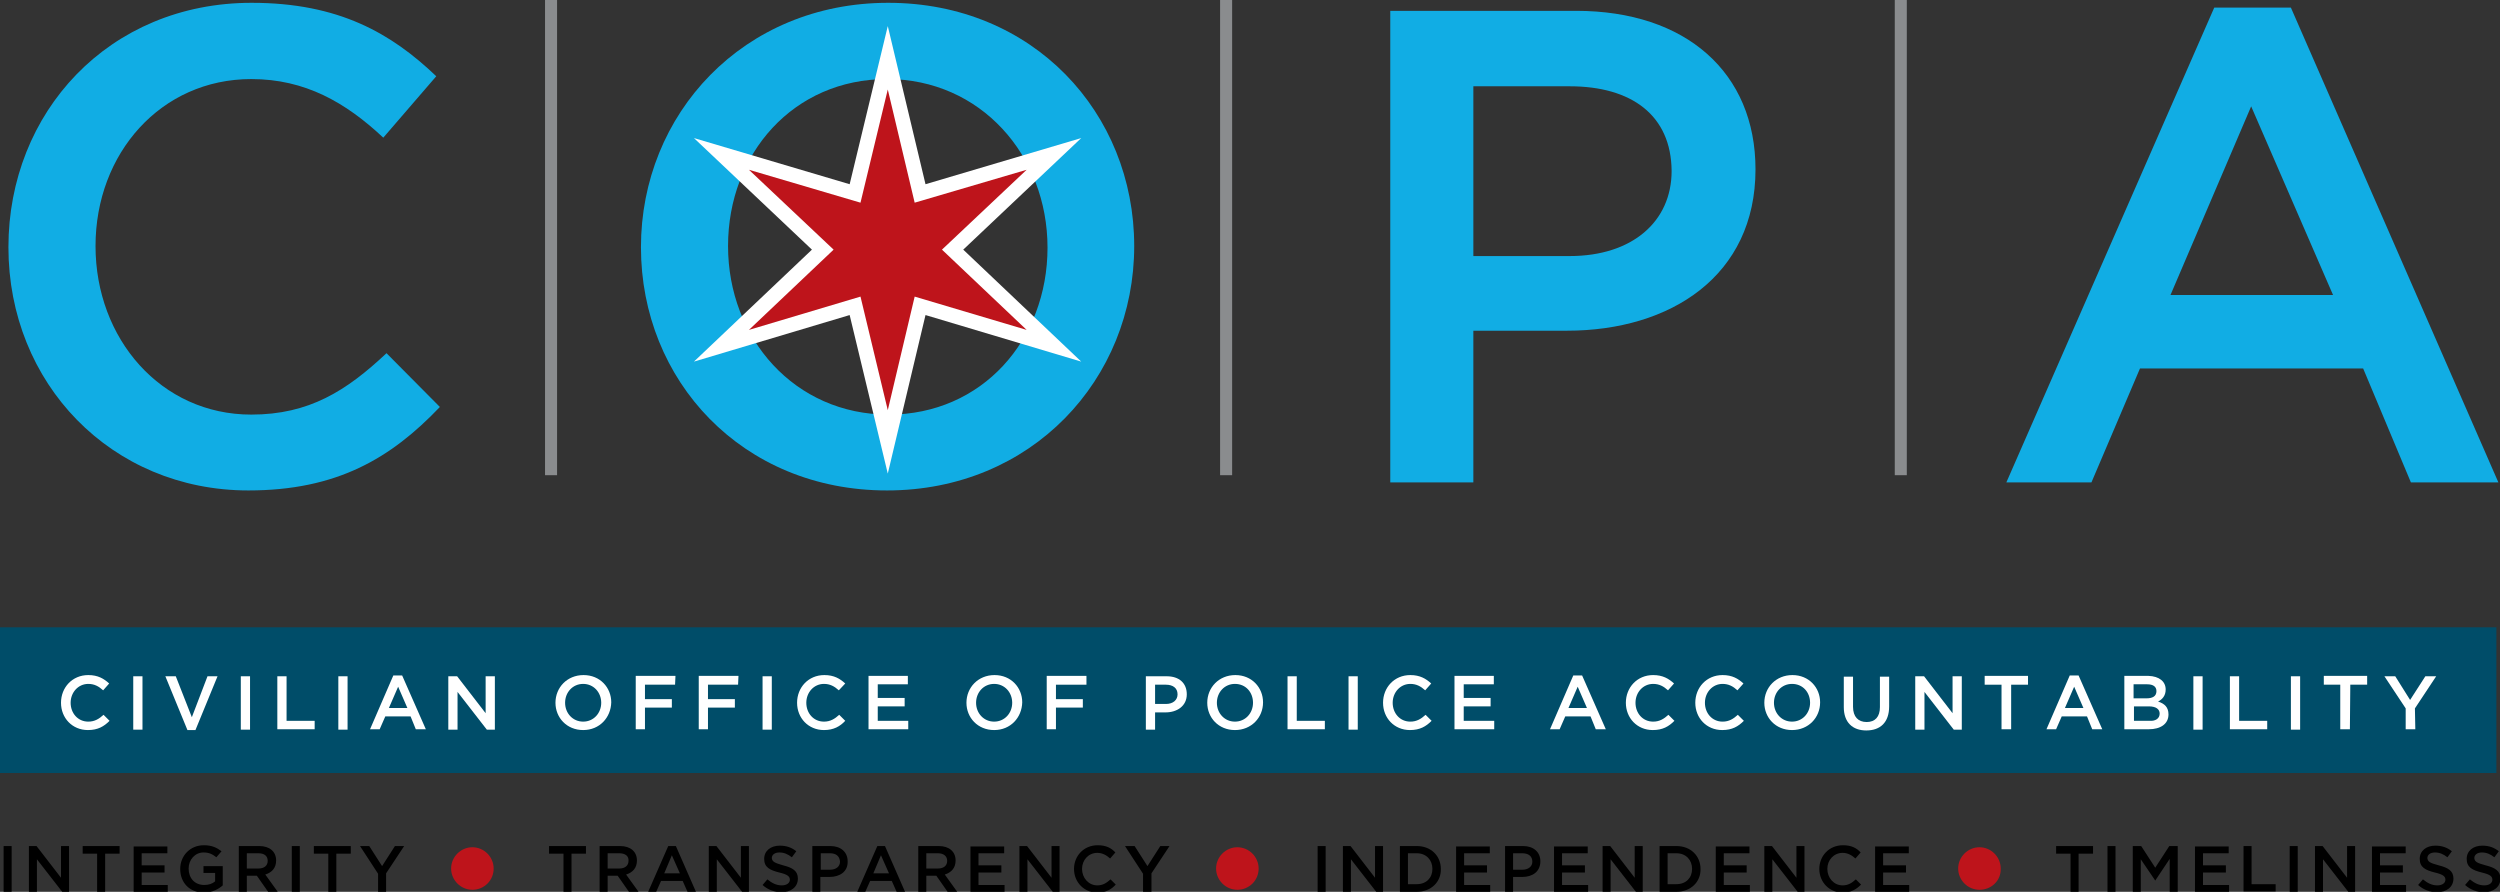 <?xml version="1.0" encoding="utf-8"?>
<!-- Generator: Adobe Illustrator 21.0.2, SVG Export Plug-In . SVG Version: 6.00 Build 0)  -->
<!DOCTYPE svg PUBLIC "-//W3C//DTD SVG 1.1//EN" "http://www.w3.org/Graphics/SVG/1.1/DTD/svg11.dtd">
<svg version="1.1" id="Layer_1" xmlns="http://www.w3.org/2000/svg" xmlns:xlink="http://www.w3.org/1999/xlink" x="0px" y="0px"
	 viewBox="0 0 622.9 222.2" style="enable-background:new 0 0 622.9 222.2;" xml:space="preserve">
<rect x="0" y="0" width="622.9" height="222.2" fill="#333333" stroke="none"/>
<style type="text/css">
	.st0{fill:#BE141B;}
	.st1{fill:#11ADE4;}
	.st2{fill:none;}
	.st3{fill:#8A8C8E;}
	.st4{fill:#FFFFFF;}
	.st5{fill:#004D69;}
</style>
<g>
	<path d="M2.9,210.8v11.4h-2v-11.4H2.9z"/>
	<path d="M15.2,210.8h2v11.4h-1.7l-6.3-8.1v8.1h-2v-11.4h1.9l6.1,7.9C15.2,218.7,15.2,210.8,15.2,210.8z"/>
	<path d="M26.2,222.2h-2v-9.5h-3.6v-1.9h9.2v1.9h-3.6C26.2,212.7,26.2,222.2,26.2,222.2z"/>
	<path d="M41.7,212.6h-6.4v3H41v1.8h-5.7v3.1h6.5v1.8h-8.5v-11.4h8.4C41.7,210.9,41.7,212.6,41.7,212.6z"/>
	<path d="M50.8,222.4c-3.6,0-5.9-2.5-5.9-5.9c0-3.2,2.4-5.9,5.9-5.9c2,0,3.2,0.6,4.4,1.5l-1.3,1.5c-0.9-0.7-1.7-1.2-3.2-1.2
		c-2.1,0-3.7,1.8-3.7,4c0,2.4,1.5,4.1,3.9,4.1c1.1,0,2-0.3,2.7-0.9v-2.1h-2.9v-1.7h4.8v4.8C54.5,221.5,52.9,222.4,50.8,222.4z"/>
	<path d="M66.8,222.2l-2.8-4h-2.5v4h-2v-11.4h5.1c2.6,0,4.2,1.4,4.2,3.6c0,1.9-1.1,3-2.7,3.5l3.1,4.3L66.8,222.2L66.8,222.2z
		 M64.4,212.6h-2.9v3.8h2.9c1.4,0,2.3-0.7,2.3-1.9C66.7,213.3,65.9,212.6,64.4,212.6z"/>
	<path d="M74.7,210.8v11.4h-2v-11.4H74.7z"/>
	<path d="M83.8,222.2h-2v-9.5h-3.6v-1.9h9.2v1.9h-3.6V222.2z"/>
	<path d="M96.2,222.2h-2v-4.5l-4.5-6.9H92l3.2,5l3.2-5h2.3l-4.5,6.8V222.2z"/>
	<path class="st0" d="M117.7,221.7c-2.9,0-5.3-2.4-5.3-5.3c0-2.9,2.4-5.3,5.3-5.3s5.3,2.4,5.3,5.3
		C123,219.4,120.6,221.7,117.7,221.7z"/>
	<path d="M142.4,222.2h-2v-9.5h-3.6v-1.9h9.2v1.9h-3.6L142.4,222.2L142.4,222.2z"/>
	<path d="M156.7,222.2l-2.8-4h-2.5v4h-2v-11.4h5.1c2.6,0,4.2,1.4,4.2,3.6c0,1.9-1.1,3-2.7,3.5l3.1,4.3L156.7,222.2L156.7,222.2z
		 M154.3,212.6h-2.9v3.8h2.9c1.4,0,2.3-0.7,2.3-1.9C156.7,213.3,155.8,212.6,154.3,212.6z"/>
	<path d="M173.4,222.2h-2.1l-1.2-2.7h-5.4l-1.2,2.7h-2l5-11.4h1.9L173.4,222.2z M167.4,213.1l-1.9,4.5h3.9L167.4,213.1z"/>
	<path d="M184.6,210.8h2v11.4h-1.7l-6.3-8.1v8.1h-2v-11.4h1.9l6.1,7.9V210.8z"/>
	<path d="M195.1,215.6c2.4,0.6,3.7,1.4,3.7,3.3c0,2.1-1.7,3.4-4.1,3.4c-1.7,0-3.4-0.6-4.7-1.8l1.2-1.4c1.1,0.9,2.2,1.5,3.6,1.5
		c1.2,0,2-0.6,2-1.4c0-0.8-0.5-1.3-2.6-1.8c-2.4-0.6-3.8-1.3-3.8-3.4c0-2,1.6-3.3,3.9-3.3c1.7,0,3,0.5,4.1,1.4l-1.1,1.5
		c-1-0.8-2-1.2-3.1-1.2c-1.2,0-1.9,0.6-1.9,1.4C192.4,214.7,193,215,195.1,215.6z"/>
	<path d="M206.7,218.5h-2.3v3.7h-2v-11.4h4.5c2.6,0,4.3,1.5,4.3,3.8C211.3,217.2,209.2,218.5,206.7,218.5z M206.8,212.6h-2.3v4.1
		h2.3c1.5,0,2.5-0.8,2.5-2C209.2,213.3,208.3,212.6,206.8,212.6z"/>
	<path d="M225.5,222.2h-2.1l-1.2-2.7h-5.4l-1.2,2.7h-2l5-11.4h1.9L225.5,222.2z M219.5,213.1l-1.9,4.5h3.9L219.5,213.1z"/>
	<path d="M236.1,222.2l-2.8-4h-2.5v4h-2v-11.4h5.1c2.6,0,4.2,1.4,4.2,3.6c0,1.9-1.1,3-2.7,3.5l3.1,4.3L236.1,222.2L236.1,222.2z
		 M233.7,212.6h-2.9v3.8h2.9c1.4,0,2.3-0.7,2.3-1.9C236,213.3,235.1,212.6,233.7,212.6z"/>
	<path d="M250.2,212.6h-6.4v3h5.7v1.8h-5.7v3.1h6.5v1.8h-8.5v-11.4h8.4V212.6z"/>
	<path d="M262,210.8h2v11.4h-1.7l-6.3-8.1v8.1h-2v-11.4h1.9l6.1,7.9L262,210.8L262,210.8z"/>
	<path d="M273.4,222.4c-3.3,0-5.8-2.6-5.8-5.9c0-3.2,2.4-5.9,5.9-5.9c2.1,0,3.4,0.7,4.4,1.8l-1.3,1.5c-0.9-0.8-1.9-1.4-3.2-1.4
		c-2.2,0-3.8,1.8-3.8,4s1.6,4.1,3.8,4.1c1.4,0,2.3-0.6,3.3-1.5l1.3,1.3C276.9,221.6,275.6,222.4,273.4,222.4z"/>
	<path d="M286.8,222.2h-2v-4.5l-4.5-6.9h2.4l3.2,5l3.2-5h2.3l-4.5,6.8v4.6H286.8z"/>
	<path class="st0" d="M308.3,221.7c-2.9,0-5.3-2.4-5.3-5.3c0-2.9,2.4-5.3,5.3-5.3s5.3,2.4,5.3,5.3
		C313.6,219.4,311.2,221.7,308.3,221.7z"/>
	<path d="M330.3,210.8v11.4h-2v-11.4H330.3z"/>
	<path d="M342.6,210.8h2v11.4h-1.7l-6.3-8.1v8.1h-2v-11.4h1.9l6.1,7.9V210.8z"/>
	<path d="M353,222.2h-4.2v-11.4h4.2c3.6,0,6,2.5,6,5.7C359.1,219.7,356.6,222.2,353,222.2z M353,212.6h-2.2v7.7h2.2
		c2.4,0,3.9-1.6,3.9-3.8S355.4,212.6,353,212.6z"/>
	<path d="M371.2,212.6h-6.4v3h5.7v1.8h-5.7v3.1h6.5v1.8h-8.5v-11.4h8.4V212.6z"/>
	<path d="M379.3,218.5H377v3.7h-2v-11.4h4.5c2.6,0,4.3,1.5,4.3,3.8C383.8,217.2,381.8,218.5,379.3,218.5z M379.3,212.6H377v4.1h2.3
		c1.5,0,2.5-0.8,2.5-2C381.8,213.3,380.8,212.6,379.3,212.6z"/>
	<path d="M395.6,212.6h-6.4v3h5.7v1.8h-5.7v3.1h6.5v1.8h-8.5v-11.4h8.4V212.6z"/>
	<path d="M407.3,210.8h2v11.4h-1.7l-6.3-8.1v8.1h-2v-11.4h1.9l6.1,7.9V210.8z"/>
	<path d="M417.7,222.2h-4.2v-11.4h4.2c3.6,0,6,2.5,6,5.7C423.8,219.7,421.3,222.2,417.7,222.2z M417.7,212.6h-2.2v7.7h2.2
		c2.4,0,3.9-1.6,3.9-3.8S420.1,212.6,417.7,212.6z"/>
	<path d="M435.9,212.6h-6.4v3h5.7v1.8h-5.7v3.1h6.5v1.8h-8.5v-11.4h8.4V212.6z"/>
	<path d="M447.6,210.8h2v11.4h-1.7l-6.3-8.1v8.1h-2v-11.4h1.9l6.1,7.9V210.8z"/>
	<path d="M459.1,222.4c-3.3,0-5.8-2.6-5.8-5.9c0-3.2,2.4-5.9,5.9-5.9c2.1,0,3.4,0.7,4.4,1.8l-1.3,1.5c-0.9-0.8-1.9-1.4-3.2-1.4
		c-2.2,0-3.8,1.8-3.8,4s1.6,4.1,3.8,4.1c1.4,0,2.3-0.6,3.3-1.5l1.3,1.3C462.5,221.6,461.2,222.4,459.1,222.4z"/>
	<path d="M475.6,212.6h-6.4v3h5.7v1.8h-5.7v3.1h6.5v1.8h-8.5v-11.4h8.4V212.6z"/>
	<path class="st0" d="M493.2,221.7c-2.9,0-5.3-2.4-5.3-5.3c0-2.9,2.4-5.3,5.3-5.3s5.3,2.4,5.3,5.3
		C498.6,219.4,496.2,221.7,493.2,221.7z"/>
	<path d="M517.9,222.2h-2v-9.5h-3.6v-1.9h9.2v1.9h-3.6L517.9,222.2L517.9,222.2z"/>
	<path d="M527.1,210.8v11.4h-2v-11.4H527.1z"/>
	<path d="M537,219.4L537,219.4l-3.6-5.3v8.1h-2v-11.4h2.1l3.5,5.4l3.5-5.4h2.1v11.4h-2V214L537,219.4z"/>
	<path d="M555.3,212.6h-6.4v3h5.7v1.8h-5.7v3.1h6.5v1.8h-8.5v-11.4h8.4V212.6z"/>
	<path d="M559,210.8h2v9.5h6v1.8h-8V210.8z"/>
	<path d="M572.5,210.8v11.4h-2v-11.4H572.5z"/>
	<path d="M584.8,210.8h2v11.4h-1.7l-6.3-8.1v8.1h-2v-11.4h1.9l6.1,7.9V210.8z"/>
	<path d="M599.4,212.6H593v3h5.7v1.8H593v3.1h6.5v1.8H591v-11.4h8.4V212.6z"/>
	<path d="M607.6,215.6c2.4,0.6,3.7,1.4,3.7,3.3c0,2.1-1.7,3.4-4.1,3.4c-1.7,0-3.4-0.6-4.7-1.8l1.2-1.4c1.1,0.9,2.2,1.5,3.6,1.5
		c1.2,0,2-0.6,2-1.4c0-0.8-0.5-1.3-2.6-1.8c-2.4-0.6-3.8-1.3-3.8-3.4c0-2,1.6-3.3,3.9-3.3c1.7,0,3,0.5,4.1,1.4l-1.1,1.5
		c-1-0.8-2-1.2-3.1-1.2c-1.2,0-1.9,0.6-1.9,1.4C604.9,214.7,605.4,215,607.6,215.6z"/>
	<path d="M619.3,215.6c2.4,0.6,3.7,1.4,3.7,3.3c0,2.1-1.7,3.4-4.1,3.4c-1.7,0-3.4-0.6-4.7-1.8l1.2-1.4c1.1,0.9,2.2,1.5,3.6,1.5
		c1.2,0,2-0.6,2-1.4c0-0.8-0.5-1.3-2.6-1.8c-2.4-0.6-3.8-1.3-3.8-3.4c0-2,1.6-3.3,3.9-3.3c1.7,0,3,0.5,4.1,1.4l-1.1,1.5
		c-1-0.8-2-1.2-3.1-1.2c-1.2,0-1.9,0.6-1.9,1.4C616.6,214.7,617.1,215,619.3,215.6z"/>
</g>
<g>
	<path class="st1" d="M61.9,122.2c-34.2,0-59.8-26.7-59.8-60.6c0-33.6,25-60.9,60.6-60.9c21.7,0,34.8,7.6,46,18.3L95.5,34.3
		C86.1,25.5,76,19.7,62.6,19.7c-22.5,0-38.8,18.5-38.8,41.6s16.3,42,38.8,42c14.4,0,23.7-5.9,33.7-15.3l13.3,13.4
		C97.4,114.2,83.9,122.2,61.9,122.2z"/>
</g>
<g>
	<path class="st1" d="M221,122.2c-36.1,0-61.3-27.4-61.3-60.6s25.5-60.9,61.6-60.9s61.3,27.4,61.3,60.6
		C282.6,94.5,257.1,122.2,221,122.2z M221,19.7c-23.3,0-39.6,18.6-39.6,41.6s16.6,42,40,42c23.3,0,39.6-18.6,39.6-41.6
		S244.3,19.7,221,19.7z"/>
</g>
<g>
	<path class="st1" d="M390.4,82.4h-23.3v37.8h-20.7V2.7h46.3c27.4,0,44.7,15.4,44.7,39.5C437.4,68.7,416.3,82.4,390.4,82.4z
		 M391.1,21.5h-24v42.3h24c15.6,0,25.4-8.6,25.4-21.2C416.4,28.7,406.5,21.5,391.1,21.5z"/>
</g>
<g>
	<path class="st1" d="M622.5,120.2h-21.8l-11.9-28.4h-55.6l-12.1,28.4h-21.2L551.7,1.9h19.1L622.5,120.2z M560.9,26.5l-20.1,47h40.5
		L560.9,26.5z"/>
</g>
<g>
	<line class="st2" x1="137.4" y1="118.4" x2="137.4" y2="0"/>
	<rect x="135.8" class="st3" width="3" height="118.4"/>
</g>
<g>
	<line class="st2" x1="305.5" y1="118.4" x2="305.5" y2="0"/>
	<rect x="304" class="st3" width="3" height="118.4"/>
</g>
<g>
	<line class="st2" x1="473.6" y1="118.4" x2="473.6" y2="0"/>
	<rect x="472.1" class="st3" width="3" height="118.4"/>
</g>
<g>
	<polygon class="st4" points="221.2,6.5 230.6,45.9 269.4,34.4 240,62.2 269.4,90.1 230.6,78.5 221.2,118 211.7,78.5 172.9,90.1 
		202.3,62.2 172.9,34.4 211.7,45.9 	"/>
</g>
<g>
	<polygon class="st0" points="221.2,22.3 227.9,50.5 255.8,42.3 234.7,62.2 255.8,82.2 227.9,73.9 221.2,102.2 214.4,73.9 
		186.6,82.2 207.7,62.2 186.6,42.3 214.4,50.5 	"/>
</g>
<g>
	<rect y="156.3" class="st5" width="622" height="36.3"/>
</g>
<g>
	<path class="st4" d="M21.9,181.9c-3.9,0-6.7-3-6.7-6.8s2.8-6.9,6.8-6.9c2.4,0,3.9,0.9,5.2,2.1l-1.5,1.7c-1.1-1-2.2-1.6-3.7-1.6
		c-2.5,0-4.4,2.1-4.4,4.7s1.8,4.7,4.4,4.7c1.6,0,2.7-0.7,3.8-1.7l1.5,1.5C25.9,181,24.4,181.9,21.9,181.9z"/>
	<path class="st4" d="M35.5,168.5v13.3h-2.3v-13.3H35.5z"/>
	<path class="st4" d="M51.7,168.5h2.5l-5.5,13.4h-2l-5.5-13.4h2.6l4,10.2L51.7,168.5z"/>
	<path class="st4" d="M62.3,168.5v13.3H60v-13.3H62.3z"/>
	<path class="st4" d="M69.1,168.5h2.3v11.1h7v2.1h-9.3V168.5z"/>
	<path class="st4" d="M86.6,168.5v13.3h-2.3v-13.3H86.6z"/>
	<path class="st4" d="M106.1,181.7h-2.5l-1.3-3.2H96l-1.4,3.2h-2.4l5.8-13.4h2.2L106.1,181.7z M99.2,171.1l-2.3,5.3h4.6L99.2,171.1z
		"/>
	<path class="st4" d="M121,168.5h2.3v13.3h-2l-7.3-9.4v9.4h-2.3v-13.3h2.2l7.1,9.2C121,177.7,121,168.5,121,168.5z"/>
	<path class="st4" d="M145.3,181.9c-4.1,0-6.9-3.1-6.9-6.8c0-3.8,2.9-6.9,7-6.9s6.9,3.1,6.9,6.8
		C152.2,178.8,149.4,181.9,145.3,181.9z M145.3,170.4c-2.6,0-4.5,2.1-4.5,4.7c0,2.6,1.9,4.7,4.5,4.7s4.5-2.1,4.5-4.7
		S147.9,170.4,145.3,170.4z"/>
	<path class="st4" d="M168.2,170.6h-7.5v3.6h6.7v2.1h-6.7v5.4h-2.3v-13.3h9.9L168.2,170.6L168.2,170.6z"/>
	<path class="st4" d="M183.9,170.6h-7.5v3.6h6.7v2.1h-6.7v5.4h-2.3v-13.3h9.9L183.9,170.6L183.9,170.6z"/>
	<path class="st4" d="M192.3,168.5v13.3H190v-13.3H192.3z"/>
	<path class="st4" d="M205.3,181.9c-3.9,0-6.7-3-6.7-6.8s2.8-6.9,6.8-6.9c2.4,0,3.9,0.9,5.2,2.1L209,172c-1.1-1-2.2-1.6-3.7-1.6
		c-2.5,0-4.4,2.1-4.4,4.7s1.8,4.7,4.4,4.7c1.6,0,2.7-0.7,3.8-1.7l1.5,1.5C209.3,181,207.7,181.9,205.3,181.9z"/>
	<path class="st4" d="M226.2,170.5h-7.5v3.4h6.7v2.1h-6.7v3.6h7.6v2.1h-9.9v-13.3h9.8L226.2,170.5L226.2,170.5z"/>
	<path class="st4" d="M247.7,181.9c-4.1,0-6.9-3.1-6.9-6.8c0-3.8,2.9-6.9,7-6.9s6.9,3.1,6.9,6.8
		C254.6,178.8,251.8,181.9,247.7,181.9z M247.7,170.4c-2.6,0-4.5,2.1-4.5,4.7c0,2.6,1.9,4.7,4.5,4.7s4.5-2.1,4.5-4.7
		S250.3,170.4,247.7,170.4z"/>
	<path class="st4" d="M270.6,170.6h-7.5v3.6h6.7v2.1h-6.7v5.4h-2.3v-13.3h9.9v2.2H270.6z"/>
	<path class="st4" d="M290.4,177.5h-2.6v4.3h-2.3v-13.3h5.2c3.1,0,5,1.7,5,4.5C295.7,175.9,293.3,177.5,290.4,177.5z M290.5,170.6
		h-2.7v4.8h2.7c1.8,0,2.9-1,2.9-2.4C293.4,171.4,292.2,170.6,290.5,170.6z"/>
	<path class="st4" d="M307.7,181.9c-4.1,0-6.9-3.1-6.9-6.8c0-3.8,2.9-6.9,7-6.9s6.9,3.1,6.9,6.8
		C314.7,178.8,311.8,181.9,307.7,181.9z M307.7,170.4c-2.6,0-4.5,2.1-4.5,4.7c0,2.6,1.9,4.7,4.5,4.7s4.5-2.1,4.5-4.7
		S310.4,170.4,307.7,170.4z"/>
	<path class="st4" d="M320.8,168.5h2.3v11.1h7v2.1h-9.3V168.5z"/>
	<path class="st4" d="M338.3,168.5v13.3H336v-13.3H338.3z"/>
	<path class="st4" d="M351.3,181.9c-3.9,0-6.7-3-6.7-6.8s2.8-6.9,6.8-6.9c2.4,0,3.9,0.9,5.2,2.1l-1.5,1.7c-1.1-1-2.2-1.6-3.7-1.6
		c-2.5,0-4.4,2.1-4.4,4.7s1.8,4.7,4.4,4.7c1.6,0,2.7-0.7,3.8-1.7l1.5,1.5C355.3,181,353.8,181.9,351.3,181.9z"/>
	<path class="st4" d="M372.2,170.5h-7.5v3.4h6.7v2.1h-6.7v3.6h7.6v2.1h-9.9v-13.3h9.8V170.5z"/>
	<path class="st4" d="M400.1,181.7h-2.5l-1.3-3.2H390l-1.4,3.2h-2.4l5.8-13.4h2.2L400.1,181.7z M393.1,171.1l-2.3,5.3h4.6
		L393.1,171.1z"/>
	<path class="st4" d="M411.8,181.9c-3.9,0-6.7-3-6.7-6.8s2.8-6.9,6.8-6.9c2.4,0,3.9,0.9,5.2,2.1l-1.5,1.7c-1.1-1-2.2-1.6-3.7-1.6
		c-2.5,0-4.4,2.1-4.4,4.7s1.8,4.7,4.4,4.7c1.6,0,2.7-0.7,3.8-1.7l1.5,1.5C415.8,181,414.3,181.9,411.8,181.9z"/>
	<path class="st4" d="M429.1,181.9c-3.9,0-6.7-3-6.7-6.8s2.8-6.9,6.8-6.9c2.4,0,3.9,0.9,5.2,2.1l-1.5,1.7c-1.1-1-2.2-1.6-3.7-1.6
		c-2.5,0-4.4,2.1-4.4,4.7s1.8,4.7,4.4,4.7c1.6,0,2.7-0.7,3.8-1.7l1.5,1.5C433.1,181,431.6,181.9,429.1,181.9z"/>
	<path class="st4" d="M446.5,181.9c-4.1,0-6.9-3.1-6.9-6.8c0-3.8,2.9-6.9,7-6.9s6.9,3.1,6.9,6.8
		C453.5,178.8,450.6,181.9,446.5,181.9z M446.5,170.4c-2.6,0-4.5,2.1-4.5,4.7c0,2.6,1.9,4.7,4.5,4.7s4.5-2.1,4.5-4.7
		S449.2,170.4,446.5,170.4z"/>
	<path class="st4" d="M470.7,176c0,4-2.2,6-5.7,6c-3.4,0-5.6-2-5.6-5.8v-7.6h2.3v7.5c0,2.5,1.3,3.8,3.4,3.8s3.3-1.3,3.3-3.7v-7.6
		h2.3L470.7,176L470.7,176z"/>
	<path class="st4" d="M486.5,168.5h2.3v13.3h-2l-7.3-9.4v9.4h-2.3v-13.3h2.2l7.1,9.2L486.5,168.5L486.5,168.5z"/>
	<path class="st4" d="M501.1,181.7h-2.4v-11.1h-4.2v-2.2h10.8v2.2h-4.2L501.1,181.7L501.1,181.7z"/>
	<path class="st4" d="M523.8,181.7h-2.5l-1.3-3.2h-6.3l-1.4,3.2h-2.4l5.8-13.4h2.2L523.8,181.7z M516.8,171.1l-2.3,5.3h4.6
		L516.8,171.1z"/>
	<path class="st4" d="M539.6,171.8c0,1.6-0.9,2.5-1.9,3c1.6,0.5,2.6,1.4,2.6,3.2c0,2.4-2,3.7-4.9,3.7h-6.1v-13.3h6
		C538,168.5,539.6,169.8,539.6,171.8z M537.3,172.2c0-1.1-0.8-1.7-2.3-1.7h-3.4v3.5h3.2C536.3,174,537.3,173.5,537.3,172.2z
		 M538.1,177.8c0-1.1-0.9-1.8-2.7-1.8h-3.7v3.6h3.9C537.1,179.7,538.1,179,538.1,177.8z"/>
	<path class="st4" d="M548.8,168.5v13.3h-2.3v-13.3H548.8z"/>
	<path class="st4" d="M555.6,168.5h2.3v11.1h7v2.1h-9.3V168.5z"/>
	<path class="st4" d="M573.1,168.5v13.3h-2.3v-13.3H573.1z"/>
	<path class="st4" d="M585.5,181.7h-2.4v-11.1H579v-2.2h10.8v2.2h-4.2L585.5,181.7L585.5,181.7z"/>
	<path class="st4" d="M601.8,181.7h-2.4v-5.2l-5.3-8h2.7l3.7,5.9l3.8-5.9h2.7l-5.3,8L601.8,181.7L601.8,181.7z"/>
</g>
</svg>
